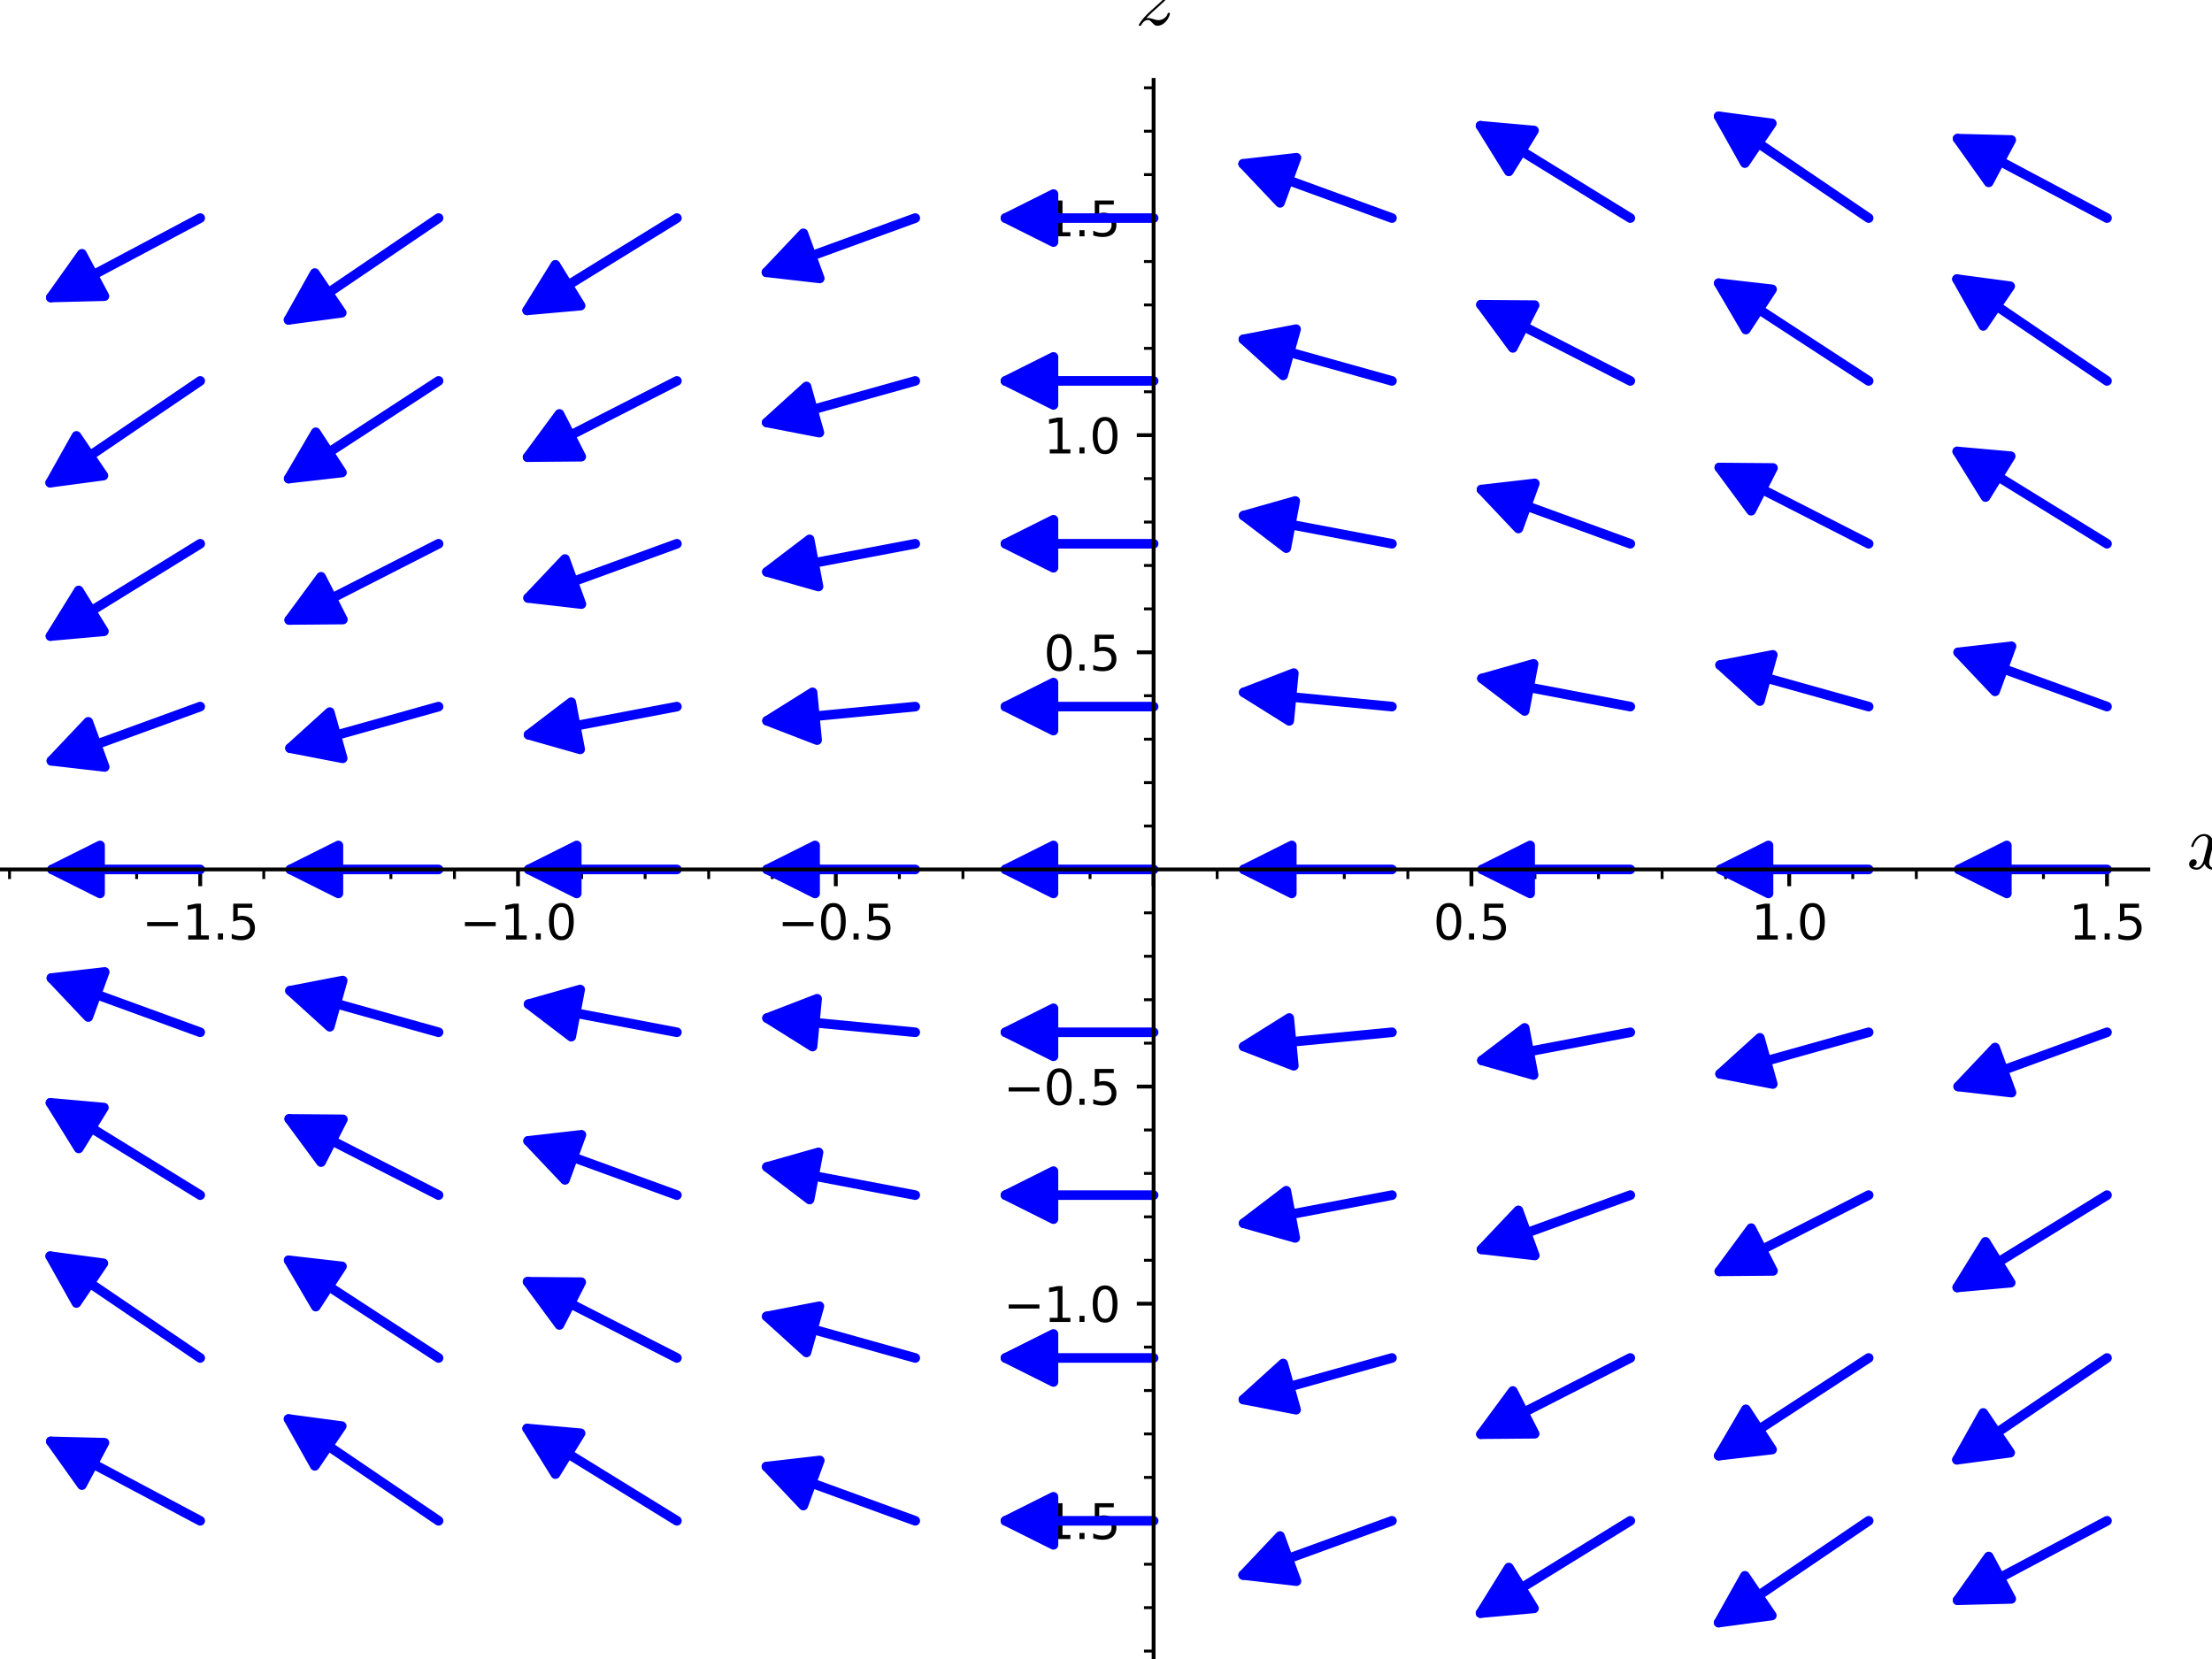 <?xml version="1.0" encoding="utf-8" standalone="no"?>
<!DOCTYPE svg PUBLIC "-//W3C//DTD SVG 1.1//EN"
  "http://www.w3.org/Graphics/SVG/1.1/DTD/svg11.dtd">
<svg xmlns:xlink="http://www.w3.org/1999/xlink" width="460.8pt" height="345.6pt" viewBox="0 0 460.8 345.6" xmlns="http://www.w3.org/2000/svg" version="1.1">
 <defs>
  <style type="text/css">*{stroke-linejoin: round; stroke-linecap: butt}</style>
 </defs>
 <g id="figure_1">
  <g id="patch_1">
   <path d="M 0 345.6 
L 460.8 345.6 
L 460.8 0 
L 0 0 
z
" style="fill: #ffffff"/>
  </g>
  <g id="axes_1">
   <g id="patch_2">
    <path d="M 0 345.6 
L 447.535 345.6 
L 447.535 16.64 
L 0 16.64 
z
" style="fill: #ffffff"/>
   </g>
   <g id="matplotlib.axis_1">
    <g id="xtick_1">
     <g id="line2d_1">
      <defs>
       <path id="mf8bf50a0bb" d="M 0 0 
L 0 3.5 
" style="stroke: #000000; stroke-width: 0.8"/>
      </defs>
      <g>
       <use xlink:href="#mf8bf50a0bb" x="41.708" y="181.12" style="stroke: #000000; stroke-width: 0.8"/>
      </g>
     </g>
     <g id="text_1">
      <!-- −1.5 -->
      <g transform="translate(29.567 195.718) scale(0.1 -0.1)">
       <defs>
        <path id="DejaVuSans-2212" d="M 678 2272 
L 4684 2272 
L 4684 1741 
L 678 1741 
L 678 2272 
z
" transform="scale(0.016)"/>
        <path id="DejaVuSans-31" d="M 794 531 
L 1825 531 
L 1825 4091 
L 703 3866 
L 703 4441 
L 1819 4666 
L 2450 4666 
L 2450 531 
L 3481 531 
L 3481 0 
L 794 0 
L 794 531 
z
" transform="scale(0.016)"/>
        <path id="DejaVuSans-2e" d="M 684 794 
L 1344 794 
L 1344 0 
L 684 0 
L 684 794 
z
" transform="scale(0.016)"/>
        <path id="DejaVuSans-35" d="M 691 4666 
L 3169 4666 
L 3169 4134 
L 1269 4134 
L 1269 2991 
Q 1406 3038 1543 3061 
Q 1681 3084 1819 3084 
Q 2600 3084 3056 2656 
Q 3513 2228 3513 1497 
Q 3513 744 3044 326 
Q 2575 -91 1722 -91 
Q 1428 -91 1123 -41 
Q 819 9 494 109 
L 494 744 
Q 775 591 1075 516 
Q 1375 441 1709 441 
Q 2250 441 2565 725 
Q 2881 1009 2881 1497 
Q 2881 1984 2565 2268 
Q 2250 2553 1709 2553 
Q 1456 2553 1204 2497 
Q 953 2441 691 2322 
L 691 4666 
z
" transform="scale(0.016)"/>
       </defs>
       <use xlink:href="#DejaVuSans-2212"/>
       <use xlink:href="#DejaVuSans-31" transform="translate(83.789 0)"/>
       <use xlink:href="#DejaVuSans-2e" transform="translate(147.412 0)"/>
       <use xlink:href="#DejaVuSans-35" transform="translate(179.199 0)"/>
      </g>
     </g>
    </g>
    <g id="xtick_2">
     <g id="line2d_2">
      <g>
       <use xlink:href="#mf8bf50a0bb" x="107.912" y="181.12" style="stroke: #000000; stroke-width: 0.8"/>
      </g>
     </g>
     <g id="text_2">
      <!-- −1.0 -->
      <g transform="translate(95.77 195.718) scale(0.1 -0.1)">
       <defs>
        <path id="DejaVuSans-30" d="M 2034 4250 
Q 1547 4250 1301 3770 
Q 1056 3291 1056 2328 
Q 1056 1369 1301 889 
Q 1547 409 2034 409 
Q 2525 409 2770 889 
Q 3016 1369 3016 2328 
Q 3016 3291 2770 3770 
Q 2525 4250 2034 4250 
z
M 2034 4750 
Q 2819 4750 3233 4129 
Q 3647 3509 3647 2328 
Q 3647 1150 3233 529 
Q 2819 -91 2034 -91 
Q 1250 -91 836 529 
Q 422 1150 422 2328 
Q 422 3509 836 4129 
Q 1250 4750 2034 4750 
z
" transform="scale(0.016)"/>
       </defs>
       <use xlink:href="#DejaVuSans-2212"/>
       <use xlink:href="#DejaVuSans-31" transform="translate(83.789 0)"/>
       <use xlink:href="#DejaVuSans-2e" transform="translate(147.412 0)"/>
       <use xlink:href="#DejaVuSans-30" transform="translate(179.199 0)"/>
      </g>
     </g>
    </g>
    <g id="xtick_3">
     <g id="line2d_3">
      <g>
       <use xlink:href="#mf8bf50a0bb" x="174.115" y="181.12" style="stroke: #000000; stroke-width: 0.8"/>
      </g>
     </g>
     <g id="text_3">
      <!-- −0.5 -->
      <g transform="translate(161.974 195.718) scale(0.1 -0.1)">
       <use xlink:href="#DejaVuSans-2212"/>
       <use xlink:href="#DejaVuSans-30" transform="translate(83.789 0)"/>
       <use xlink:href="#DejaVuSans-2e" transform="translate(147.412 0)"/>
       <use xlink:href="#DejaVuSans-35" transform="translate(179.199 0)"/>
      </g>
     </g>
    </g>
    <g id="xtick_4">
     <g id="line2d_4">
      <g>
       <use xlink:href="#mf8bf50a0bb" x="240.318" y="181.12" style="stroke: #000000; stroke-width: 0.8"/>
      </g>
     </g>
    </g>
    <g id="xtick_5">
     <g id="line2d_5">
      <g>
       <use xlink:href="#mf8bf50a0bb" x="306.522" y="181.12" style="stroke: #000000; stroke-width: 0.8"/>
      </g>
     </g>
     <g id="text_4">
      <!-- 0.5 -->
      <g transform="translate(298.57 195.718) scale(0.1 -0.1)">
       <use xlink:href="#DejaVuSans-30"/>
       <use xlink:href="#DejaVuSans-2e" transform="translate(63.623 0)"/>
       <use xlink:href="#DejaVuSans-35" transform="translate(95.41 0)"/>
      </g>
     </g>
    </g>
    <g id="xtick_6">
     <g id="line2d_6">
      <g>
       <use xlink:href="#mf8bf50a0bb" x="372.725" y="181.12" style="stroke: #000000; stroke-width: 0.8"/>
      </g>
     </g>
     <g id="text_5">
      <!-- 1.0 -->
      <g transform="translate(364.774 195.718) scale(0.1 -0.1)">
       <use xlink:href="#DejaVuSans-31"/>
       <use xlink:href="#DejaVuSans-2e" transform="translate(63.623 0)"/>
       <use xlink:href="#DejaVuSans-30" transform="translate(95.41 0)"/>
      </g>
     </g>
    </g>
    <g id="xtick_7">
     <g id="line2d_7">
      <g>
       <use xlink:href="#mf8bf50a0bb" x="438.929" y="181.12" style="stroke: #000000; stroke-width: 0.8"/>
      </g>
     </g>
     <g id="text_6">
      <!-- 1.5 -->
      <g transform="translate(430.977 195.718) scale(0.1 -0.1)">
       <use xlink:href="#DejaVuSans-31"/>
       <use xlink:href="#DejaVuSans-2e" transform="translate(63.623 0)"/>
       <use xlink:href="#DejaVuSans-35" transform="translate(95.41 0)"/>
      </g>
     </g>
    </g>
    <g id="xtick_8">
     <g id="line2d_8">
      <defs>
       <path id="mb9de48a693" d="M 0 0 
L 0 2 
" style="stroke: #000000; stroke-width: 0.6"/>
      </defs>
      <g>
       <use xlink:href="#mb9de48a693" x="1.986" y="181.12" style="stroke: #000000; stroke-width: 0.6"/>
      </g>
     </g>
    </g>
    <g id="xtick_9">
     <g id="line2d_9">
      <g>
       <use xlink:href="#mb9de48a693" x="15.227" y="181.12" style="stroke: #000000; stroke-width: 0.6"/>
      </g>
     </g>
    </g>
    <g id="xtick_10">
     <g id="line2d_10">
      <g>
       <use xlink:href="#mb9de48a693" x="28.467" y="181.12" style="stroke: #000000; stroke-width: 0.6"/>
      </g>
     </g>
    </g>
    <g id="xtick_11">
     <g id="line2d_11">
      <g>
       <use xlink:href="#mb9de48a693" x="54.949" y="181.12" style="stroke: #000000; stroke-width: 0.6"/>
      </g>
     </g>
    </g>
    <g id="xtick_12">
     <g id="line2d_12">
      <g>
       <use xlink:href="#mb9de48a693" x="68.19" y="181.12" style="stroke: #000000; stroke-width: 0.6"/>
      </g>
     </g>
    </g>
    <g id="xtick_13">
     <g id="line2d_13">
      <g>
       <use xlink:href="#mb9de48a693" x="81.43" y="181.12" style="stroke: #000000; stroke-width: 0.6"/>
      </g>
     </g>
    </g>
    <g id="xtick_14">
     <g id="line2d_14">
      <g>
       <use xlink:href="#mb9de48a693" x="94.671" y="181.12" style="stroke: #000000; stroke-width: 0.6"/>
      </g>
     </g>
    </g>
    <g id="xtick_15">
     <g id="line2d_15">
      <g>
       <use xlink:href="#mb9de48a693" x="121.152" y="181.12" style="stroke: #000000; stroke-width: 0.6"/>
      </g>
     </g>
    </g>
    <g id="xtick_16">
     <g id="line2d_16">
      <g>
       <use xlink:href="#mb9de48a693" x="134.393" y="181.12" style="stroke: #000000; stroke-width: 0.6"/>
      </g>
     </g>
    </g>
    <g id="xtick_17">
     <g id="line2d_17">
      <g>
       <use xlink:href="#mb9de48a693" x="147.634" y="181.12" style="stroke: #000000; stroke-width: 0.6"/>
      </g>
     </g>
    </g>
    <g id="xtick_18">
     <g id="line2d_18">
      <g>
       <use xlink:href="#mb9de48a693" x="160.874" y="181.12" style="stroke: #000000; stroke-width: 0.6"/>
      </g>
     </g>
    </g>
    <g id="xtick_19">
     <g id="line2d_19">
      <g>
       <use xlink:href="#mb9de48a693" x="187.356" y="181.12" style="stroke: #000000; stroke-width: 0.6"/>
      </g>
     </g>
    </g>
    <g id="xtick_20">
     <g id="line2d_20">
      <g>
       <use xlink:href="#mb9de48a693" x="200.596" y="181.12" style="stroke: #000000; stroke-width: 0.6"/>
      </g>
     </g>
    </g>
    <g id="xtick_21">
     <g id="line2d_21">
      <g>
       <use xlink:href="#mb9de48a693" x="213.837" y="181.12" style="stroke: #000000; stroke-width: 0.6"/>
      </g>
     </g>
    </g>
    <g id="xtick_22">
     <g id="line2d_22">
      <g>
       <use xlink:href="#mb9de48a693" x="227.078" y="181.12" style="stroke: #000000; stroke-width: 0.6"/>
      </g>
     </g>
    </g>
    <g id="xtick_23">
     <g id="line2d_23">
      <g>
       <use xlink:href="#mb9de48a693" x="253.559" y="181.12" style="stroke: #000000; stroke-width: 0.6"/>
      </g>
     </g>
    </g>
    <g id="xtick_24">
     <g id="line2d_24">
      <g>
       <use xlink:href="#mb9de48a693" x="266.8" y="181.12" style="stroke: #000000; stroke-width: 0.6"/>
      </g>
     </g>
    </g>
    <g id="xtick_25">
     <g id="line2d_25">
      <g>
       <use xlink:href="#mb9de48a693" x="280.04" y="181.12" style="stroke: #000000; stroke-width: 0.6"/>
      </g>
     </g>
    </g>
    <g id="xtick_26">
     <g id="line2d_26">
      <g>
       <use xlink:href="#mb9de48a693" x="293.281" y="181.12" style="stroke: #000000; stroke-width: 0.6"/>
      </g>
     </g>
    </g>
    <g id="xtick_27">
     <g id="line2d_27">
      <g>
       <use xlink:href="#mb9de48a693" x="319.762" y="181.12" style="stroke: #000000; stroke-width: 0.6"/>
      </g>
     </g>
    </g>
    <g id="xtick_28">
     <g id="line2d_28">
      <g>
       <use xlink:href="#mb9de48a693" x="333.003" y="181.12" style="stroke: #000000; stroke-width: 0.6"/>
      </g>
     </g>
    </g>
    <g id="xtick_29">
     <g id="line2d_29">
      <g>
       <use xlink:href="#mb9de48a693" x="346.244" y="181.12" style="stroke: #000000; stroke-width: 0.6"/>
      </g>
     </g>
    </g>
    <g id="xtick_30">
     <g id="line2d_30">
      <g>
       <use xlink:href="#mb9de48a693" x="359.484" y="181.12" style="stroke: #000000; stroke-width: 0.6"/>
      </g>
     </g>
    </g>
    <g id="xtick_31">
     <g id="line2d_31">
      <g>
       <use xlink:href="#mb9de48a693" x="385.966" y="181.12" style="stroke: #000000; stroke-width: 0.6"/>
      </g>
     </g>
    </g>
    <g id="xtick_32">
     <g id="line2d_32">
      <g>
       <use xlink:href="#mb9de48a693" x="399.207" y="181.12" style="stroke: #000000; stroke-width: 0.6"/>
      </g>
     </g>
    </g>
    <g id="xtick_33">
     <g id="line2d_33">
      <g>
       <use xlink:href="#mb9de48a693" x="412.447" y="181.12" style="stroke: #000000; stroke-width: 0.6"/>
      </g>
     </g>
    </g>
    <g id="xtick_34">
     <g id="line2d_34">
      <g>
       <use xlink:href="#mb9de48a693" x="425.688" y="181.12" style="stroke: #000000; stroke-width: 0.6"/>
      </g>
     </g>
    </g>
    <g id="text_7">
     <!-- $ x $ -->
     <g transform="translate(455.535 181.12) scale(0.16 -0.16)">
      <defs>
       <path id="Cmmi10-78" d="M 500 184 
Q 613 97 819 97 
Q 1019 97 1172 289 
Q 1325 481 1381 709 
L 1672 1844 
Q 1741 2153 1741 2266 
Q 1741 2425 1652 2544 
Q 1563 2663 1403 2663 
Q 1200 2663 1022 2536 
Q 844 2409 722 2214 
Q 600 2019 550 1819 
Q 538 1778 500 1778 
L 422 1778 
Q 372 1778 372 1838 
L 372 1856 
Q 434 2094 584 2320 
Q 734 2547 951 2687 
Q 1169 2828 1416 2828 
Q 1650 2828 1839 2703 
Q 2028 2578 2106 2363 
Q 2216 2559 2386 2693 
Q 2556 2828 2759 2828 
Q 2897 2828 3040 2779 
Q 3184 2731 3275 2631 
Q 3366 2531 3366 2381 
Q 3366 2219 3261 2101 
Q 3156 1984 2994 1984 
Q 2891 1984 2822 2050 
Q 2753 2116 2753 2216 
Q 2753 2350 2845 2451 
Q 2938 2553 3066 2572 
Q 2950 2663 2747 2663 
Q 2541 2663 2389 2472 
Q 2238 2281 2175 2047 
L 1894 916 
Q 1825 659 1825 494 
Q 1825 331 1917 214 
Q 2009 97 2163 97 
Q 2463 97 2698 361 
Q 2934 625 3009 941 
Q 3022 978 3059 978 
L 3138 978 
Q 3163 978 3178 961 
Q 3194 944 3194 922 
Q 3194 916 3188 903 
Q 3097 522 2806 225 
Q 2516 -72 2150 -72 
Q 1916 -72 1727 54 
Q 1538 181 1459 397 
Q 1359 209 1182 68 
Q 1006 -72 806 -72 
Q 669 -72 523 -23 
Q 378 25 287 125 
Q 197 225 197 378 
Q 197 528 301 651 
Q 406 775 563 775 
Q 669 775 741 711 
Q 813 647 813 544 
Q 813 409 723 309 
Q 634 209 500 184 
z
" transform="scale(0.016)"/>
      </defs>
      <use xlink:href="#Cmmi10-78" transform="translate(0 0.812)"/>
     </g>
    </g>
   </g>
   <g id="matplotlib.axis_2">
    <g id="ytick_1">
     <g id="line2d_35">
      <defs>
       <path id="m34ecb4b58b" d="M 0 0 
L -3.5 0 
" style="stroke: #000000; stroke-width: 0.8"/>
      </defs>
      <g>
       <use xlink:href="#m34ecb4b58b" x="240.318" y="316.812" style="stroke: #000000; stroke-width: 0.8"/>
      </g>
     </g>
     <g id="text_8">
      <!-- −1.5 -->
      <g transform="translate(209.036 320.612) scale(0.1 -0.1)">
       <use xlink:href="#DejaVuSans-2212"/>
       <use xlink:href="#DejaVuSans-31" transform="translate(83.789 0)"/>
       <use xlink:href="#DejaVuSans-2e" transform="translate(147.412 0)"/>
       <use xlink:href="#DejaVuSans-35" transform="translate(179.199 0)"/>
      </g>
     </g>
    </g>
    <g id="ytick_2">
     <g id="line2d_36">
      <g>
       <use xlink:href="#m34ecb4b58b" x="240.318" y="271.582" style="stroke: #000000; stroke-width: 0.8"/>
      </g>
     </g>
     <g id="text_9">
      <!-- −1.0 -->
      <g transform="translate(209.036 275.381) scale(0.1 -0.1)">
       <use xlink:href="#DejaVuSans-2212"/>
       <use xlink:href="#DejaVuSans-31" transform="translate(83.789 0)"/>
       <use xlink:href="#DejaVuSans-2e" transform="translate(147.412 0)"/>
       <use xlink:href="#DejaVuSans-30" transform="translate(179.199 0)"/>
      </g>
     </g>
    </g>
    <g id="ytick_3">
     <g id="line2d_37">
      <g>
       <use xlink:href="#m34ecb4b58b" x="240.318" y="226.351" style="stroke: #000000; stroke-width: 0.8"/>
      </g>
     </g>
     <g id="text_10">
      <!-- −0.5 -->
      <g transform="translate(209.036 230.15) scale(0.1 -0.1)">
       <use xlink:href="#DejaVuSans-2212"/>
       <use xlink:href="#DejaVuSans-30" transform="translate(83.789 0)"/>
       <use xlink:href="#DejaVuSans-2e" transform="translate(147.412 0)"/>
       <use xlink:href="#DejaVuSans-35" transform="translate(179.199 0)"/>
      </g>
     </g>
    </g>
    <g id="ytick_4">
     <g id="line2d_38">
      <g>
       <use xlink:href="#m34ecb4b58b" x="240.318" y="181.12" style="stroke: #000000; stroke-width: 0.8"/>
      </g>
     </g>
    </g>
    <g id="ytick_5">
     <g id="line2d_39">
      <g>
       <use xlink:href="#m34ecb4b58b" x="240.318" y="135.889" style="stroke: #000000; stroke-width: 0.8"/>
      </g>
     </g>
     <g id="text_11">
      <!-- 0.5 -->
      <g transform="translate(217.415 139.688) scale(0.1 -0.1)">
       <use xlink:href="#DejaVuSans-30"/>
       <use xlink:href="#DejaVuSans-2e" transform="translate(63.623 0)"/>
       <use xlink:href="#DejaVuSans-35" transform="translate(95.41 0)"/>
      </g>
     </g>
    </g>
    <g id="ytick_6">
     <g id="line2d_40">
      <g>
       <use xlink:href="#m34ecb4b58b" x="240.318" y="90.658" style="stroke: #000000; stroke-width: 0.8"/>
      </g>
     </g>
     <g id="text_12">
      <!-- 1.0 -->
      <g transform="translate(217.415 94.458) scale(0.1 -0.1)">
       <use xlink:href="#DejaVuSans-31"/>
       <use xlink:href="#DejaVuSans-2e" transform="translate(63.623 0)"/>
       <use xlink:href="#DejaVuSans-30" transform="translate(95.41 0)"/>
      </g>
     </g>
    </g>
    <g id="ytick_7">
     <g id="line2d_41">
      <g>
       <use xlink:href="#m34ecb4b58b" x="240.318" y="45.428" style="stroke: #000000; stroke-width: 0.8"/>
      </g>
     </g>
     <g id="text_13">
      <!-- 1.5 -->
      <g transform="translate(217.415 49.227) scale(0.1 -0.1)">
       <use xlink:href="#DejaVuSans-31"/>
       <use xlink:href="#DejaVuSans-2e" transform="translate(63.623 0)"/>
       <use xlink:href="#DejaVuSans-35" transform="translate(95.41 0)"/>
      </g>
     </g>
    </g>
    <g id="ytick_8">
     <g id="line2d_42">
      <defs>
       <path id="m67618aab88" d="M 0 0 
L -2 0 
" style="stroke: #000000; stroke-width: 0.6"/>
      </defs>
      <g>
       <use xlink:href="#m67618aab88" x="240.318" y="343.951" style="stroke: #000000; stroke-width: 0.6"/>
      </g>
     </g>
    </g>
    <g id="ytick_9">
     <g id="line2d_43">
      <g>
       <use xlink:href="#m67618aab88" x="240.318" y="334.905" style="stroke: #000000; stroke-width: 0.6"/>
      </g>
     </g>
    </g>
    <g id="ytick_10">
     <g id="line2d_44">
      <g>
       <use xlink:href="#m67618aab88" x="240.318" y="325.858" style="stroke: #000000; stroke-width: 0.6"/>
      </g>
     </g>
    </g>
    <g id="ytick_11">
     <g id="line2d_45">
      <g>
       <use xlink:href="#m67618aab88" x="240.318" y="307.766" style="stroke: #000000; stroke-width: 0.6"/>
      </g>
     </g>
    </g>
    <g id="ytick_12">
     <g id="line2d_46">
      <g>
       <use xlink:href="#m67618aab88" x="240.318" y="298.72" style="stroke: #000000; stroke-width: 0.6"/>
      </g>
     </g>
    </g>
    <g id="ytick_13">
     <g id="line2d_47">
      <g>
       <use xlink:href="#m67618aab88" x="240.318" y="289.674" style="stroke: #000000; stroke-width: 0.6"/>
      </g>
     </g>
    </g>
    <g id="ytick_14">
     <g id="line2d_48">
      <g>
       <use xlink:href="#m67618aab88" x="240.318" y="280.628" style="stroke: #000000; stroke-width: 0.6"/>
      </g>
     </g>
    </g>
    <g id="ytick_15">
     <g id="line2d_49">
      <g>
       <use xlink:href="#m67618aab88" x="240.318" y="262.535" style="stroke: #000000; stroke-width: 0.6"/>
      </g>
     </g>
    </g>
    <g id="ytick_16">
     <g id="line2d_50">
      <g>
       <use xlink:href="#m67618aab88" x="240.318" y="253.489" style="stroke: #000000; stroke-width: 0.6"/>
      </g>
     </g>
    </g>
    <g id="ytick_17">
     <g id="line2d_51">
      <g>
       <use xlink:href="#m67618aab88" x="240.318" y="244.443" style="stroke: #000000; stroke-width: 0.6"/>
      </g>
     </g>
    </g>
    <g id="ytick_18">
     <g id="line2d_52">
      <g>
       <use xlink:href="#m67618aab88" x="240.318" y="235.397" style="stroke: #000000; stroke-width: 0.6"/>
      </g>
     </g>
    </g>
    <g id="ytick_19">
     <g id="line2d_53">
      <g>
       <use xlink:href="#m67618aab88" x="240.318" y="217.305" style="stroke: #000000; stroke-width: 0.6"/>
      </g>
     </g>
    </g>
    <g id="ytick_20">
     <g id="line2d_54">
      <g>
       <use xlink:href="#m67618aab88" x="240.318" y="208.258" style="stroke: #000000; stroke-width: 0.6"/>
      </g>
     </g>
    </g>
    <g id="ytick_21">
     <g id="line2d_55">
      <g>
       <use xlink:href="#m67618aab88" x="240.318" y="199.212" style="stroke: #000000; stroke-width: 0.6"/>
      </g>
     </g>
    </g>
    <g id="ytick_22">
     <g id="line2d_56">
      <g>
       <use xlink:href="#m67618aab88" x="240.318" y="190.166" style="stroke: #000000; stroke-width: 0.6"/>
      </g>
     </g>
    </g>
    <g id="ytick_23">
     <g id="line2d_57">
      <g>
       <use xlink:href="#m67618aab88" x="240.318" y="172.074" style="stroke: #000000; stroke-width: 0.6"/>
      </g>
     </g>
    </g>
    <g id="ytick_24">
     <g id="line2d_58">
      <g>
       <use xlink:href="#m67618aab88" x="240.318" y="163.028" style="stroke: #000000; stroke-width: 0.6"/>
      </g>
     </g>
    </g>
    <g id="ytick_25">
     <g id="line2d_59">
      <g>
       <use xlink:href="#m67618aab88" x="240.318" y="153.982" style="stroke: #000000; stroke-width: 0.6"/>
      </g>
     </g>
    </g>
    <g id="ytick_26">
     <g id="line2d_60">
      <g>
       <use xlink:href="#m67618aab88" x="240.318" y="144.935" style="stroke: #000000; stroke-width: 0.6"/>
      </g>
     </g>
    </g>
    <g id="ytick_27">
     <g id="line2d_61">
      <g>
       <use xlink:href="#m67618aab88" x="240.318" y="126.843" style="stroke: #000000; stroke-width: 0.6"/>
      </g>
     </g>
    </g>
    <g id="ytick_28">
     <g id="line2d_62">
      <g>
       <use xlink:href="#m67618aab88" x="240.318" y="117.797" style="stroke: #000000; stroke-width: 0.6"/>
      </g>
     </g>
    </g>
    <g id="ytick_29">
     <g id="line2d_63">
      <g>
       <use xlink:href="#m67618aab88" x="240.318" y="108.751" style="stroke: #000000; stroke-width: 0.6"/>
      </g>
     </g>
    </g>
    <g id="ytick_30">
     <g id="line2d_64">
      <g>
       <use xlink:href="#m67618aab88" x="240.318" y="99.705" style="stroke: #000000; stroke-width: 0.6"/>
      </g>
     </g>
    </g>
    <g id="ytick_31">
     <g id="line2d_65">
      <g>
       <use xlink:href="#m67618aab88" x="240.318" y="81.612" style="stroke: #000000; stroke-width: 0.6"/>
      </g>
     </g>
    </g>
    <g id="ytick_32">
     <g id="line2d_66">
      <g>
       <use xlink:href="#m67618aab88" x="240.318" y="72.566" style="stroke: #000000; stroke-width: 0.6"/>
      </g>
     </g>
    </g>
    <g id="ytick_33">
     <g id="line2d_67">
      <g>
       <use xlink:href="#m67618aab88" x="240.318" y="63.52" style="stroke: #000000; stroke-width: 0.6"/>
      </g>
     </g>
    </g>
    <g id="ytick_34">
     <g id="line2d_68">
      <g>
       <use xlink:href="#m67618aab88" x="240.318" y="54.474" style="stroke: #000000; stroke-width: 0.6"/>
      </g>
     </g>
    </g>
    <g id="ytick_35">
     <g id="line2d_69">
      <g>
       <use xlink:href="#m67618aab88" x="240.318" y="36.382" style="stroke: #000000; stroke-width: 0.6"/>
      </g>
     </g>
    </g>
    <g id="ytick_36">
     <g id="line2d_70">
      <g>
       <use xlink:href="#m67618aab88" x="240.318" y="27.335" style="stroke: #000000; stroke-width: 0.6"/>
      </g>
     </g>
    </g>
    <g id="ytick_37">
     <g id="line2d_71">
      <g>
       <use xlink:href="#m67618aab88" x="240.318" y="18.289" style="stroke: #000000; stroke-width: 0.6"/>
      </g>
     </g>
    </g>
    <g id="text_14">
     <!-- $ z $ -->
     <g transform="translate(236.558 5.312) scale(0.16 -0.16)">
      <defs>
       <path id="Cmmi10-7a" d="M 313 -72 
Q 263 -72 263 -13 
Q 263 19 275 31 
Q 447 328 689 598 
Q 931 869 1239 1145 
Q 1547 1422 1858 1700 
Q 2169 1978 2363 2194 
L 2338 2194 
Q 2197 2194 1925 2284 
Q 1653 2375 1497 2375 
Q 1328 2375 1168 2301 
Q 1009 2228 966 2075 
Q 956 2028 916 2028 
L 838 2028 
Q 788 2028 788 2094 
L 788 2113 
Q 838 2300 952 2462 
Q 1066 2625 1233 2726 
Q 1400 2828 1581 2828 
Q 1709 2828 1793 2770 
Q 1878 2713 1990 2591 
Q 2103 2469 2173 2416 
Q 2244 2363 2350 2363 
Q 2491 2363 2602 2491 
Q 2713 2619 2822 2809 
Q 2841 2828 2869 2828 
L 2944 2828 
Q 2966 2828 2980 2812 
Q 2994 2797 2994 2772 
Q 2994 2750 2981 2731 
Q 2809 2434 2579 2176 
Q 2350 1919 1979 1586 
Q 1609 1253 1354 1023 
Q 1100 794 878 550 
Q 928 563 1013 563 
Q 1169 563 1439 473 
Q 1709 384 1856 384 
Q 2016 384 2178 453 
Q 2341 522 2459 647 
Q 2578 772 2619 934 
Q 2634 978 2669 978 
L 2747 978 
Q 2772 978 2787 958 
Q 2803 938 2803 916 
Q 2803 909 2797 897 
Q 2738 653 2591 433 
Q 2444 213 2230 70 
Q 2016 -72 1772 -72 
Q 1650 -72 1565 -15 
Q 1481 41 1367 164 
Q 1253 288 1181 342 
Q 1109 397 1006 397 
Q 688 397 434 -50 
Q 413 -72 391 -72 
L 313 -72 
z
" transform="scale(0.016)"/>
      </defs>
      <use xlink:href="#Cmmi10-7a" transform="translate(0 0.812)"/>
     </g>
    </g>
   </g>
   <g id="patch_3">
    <path d="M 41.708 316.812 
Q 25.157 308.014 10.581 300.265 
" clip-path="url(#pf9e634d9f1)" style="fill: none; stroke: #0000ff; stroke-width: 2; stroke-linecap: round"/>
    <path d="M 17.064 309.374 
L 10.581 300.265 
L 21.758 300.544 
z
" clip-path="url(#pf9e634d9f1)" style="fill: #0000ff; stroke: #0000ff; stroke-width: 2; stroke-linecap: round"/>
   </g>
   <g id="patch_4">
    <path d="M 41.708 282.889 
Q 25.157 271.658 10.457 261.683 
" clip-path="url(#pf9e634d9f1)" style="fill: none; stroke: #0000ff; stroke-width: 2; stroke-linecap: round"/>
    <path d="M 15.924 271.436 
L 10.457 261.683 
L 21.539 263.161 
z
" clip-path="url(#pf9e634d9f1)" style="fill: #0000ff; stroke: #0000ff; stroke-width: 2; stroke-linecap: round"/>
   </g>
   <g id="patch_5">
    <path d="M 41.708 248.966 
Q 25.157 238.764 10.51 229.734 
" clip-path="url(#pf9e634d9f1)" style="fill: none; stroke: #0000ff; stroke-width: 2; stroke-linecap: round"/>
    <path d="M 16.399 239.238 
L 10.51 229.734 
L 21.646 230.726 
z
" clip-path="url(#pf9e634d9f1)" style="fill: #0000ff; stroke: #0000ff; stroke-width: 2; stroke-linecap: round"/>
   </g>
   <g id="patch_6">
    <path d="M 41.708 215.043 
Q 25.157 209.013 10.707 203.748 
" clip-path="url(#pf9e634d9f1)" style="fill: none; stroke: #0000ff; stroke-width: 2; stroke-linecap: round"/>
    <path d="M 18.391 211.869 
L 10.707 203.748 
L 21.815 202.473 
z
" clip-path="url(#pf9e634d9f1)" style="fill: #0000ff; stroke: #0000ff; stroke-width: 2; stroke-linecap: round"/>
   </g>
   <g id="patch_7">
    <path d="M 41.708 181.12 
Q 25.157 181.12 10.843 181.12 
" clip-path="url(#pf9e634d9f1)" style="fill: none; stroke: #0000ff; stroke-width: 2; stroke-linecap: round"/>
    <path d="M 20.843 186.12 
L 10.843 181.12 
L 20.843 176.12 
z
" clip-path="url(#pf9e634d9f1)" style="fill: #0000ff; stroke: #0000ff; stroke-width: 2; stroke-linecap: round"/>
   </g>
   <g id="patch_8">
    <path d="M 41.708 147.197 
Q 25.157 153.227 10.707 158.492 
" clip-path="url(#pf9e634d9f1)" style="fill: none; stroke: #0000ff; stroke-width: 2; stroke-linecap: round"/>
    <path d="M 21.815 159.767 
L 10.707 158.492 
L 18.391 150.371 
z
" clip-path="url(#pf9e634d9f1)" style="fill: #0000ff; stroke: #0000ff; stroke-width: 2; stroke-linecap: round"/>
   </g>
   <g id="patch_9">
    <path d="M 41.708 113.274 
Q 25.157 123.476 10.51 132.506 
" clip-path="url(#pf9e634d9f1)" style="fill: none; stroke: #0000ff; stroke-width: 2; stroke-linecap: round"/>
    <path d="M 21.646 131.514 
L 10.51 132.506 
L 16.399 123.002 
z
" clip-path="url(#pf9e634d9f1)" style="fill: #0000ff; stroke: #0000ff; stroke-width: 2; stroke-linecap: round"/>
   </g>
   <g id="patch_10">
    <path d="M 41.708 79.351 
Q 25.157 90.582 10.457 100.557 
" clip-path="url(#pf9e634d9f1)" style="fill: none; stroke: #0000ff; stroke-width: 2; stroke-linecap: round"/>
    <path d="M 21.539 99.079 
L 10.457 100.557 
L 15.924 90.804 
z
" clip-path="url(#pf9e634d9f1)" style="fill: #0000ff; stroke: #0000ff; stroke-width: 2; stroke-linecap: round"/>
   </g>
   <g id="patch_11">
    <path d="M 41.708 45.428 
Q 25.157 54.226 10.581 61.975 
" clip-path="url(#pf9e634d9f1)" style="fill: none; stroke: #0000ff; stroke-width: 2; stroke-linecap: round"/>
    <path d="M 21.758 61.696 
L 10.581 61.975 
L 17.064 52.866 
z
" clip-path="url(#pf9e634d9f1)" style="fill: #0000ff; stroke: #0000ff; stroke-width: 2; stroke-linecap: round"/>
   </g>
   <g id="patch_12">
    <path d="M 91.361 316.812 
Q 74.81 305.582 60.109 295.606 
" clip-path="url(#pf9e634d9f1)" style="fill: none; stroke: #0000ff; stroke-width: 2; stroke-linecap: round"/>
    <path d="M 65.577 305.359 
L 60.109 295.606 
L 71.192 297.084 
z
" clip-path="url(#pf9e634d9f1)" style="fill: #0000ff; stroke: #0000ff; stroke-width: 2; stroke-linecap: round"/>
   </g>
   <g id="patch_13">
    <path d="M 91.361 282.889 
Q 74.81 272.104 60.132 262.54 
" clip-path="url(#pf9e634d9f1)" style="fill: none; stroke: #0000ff; stroke-width: 2; stroke-linecap: round"/>
    <path d="M 65.781 272.188 
L 60.132 262.54 
L 71.24 263.81 
z
" clip-path="url(#pf9e634d9f1)" style="fill: #0000ff; stroke: #0000ff; stroke-width: 2; stroke-linecap: round"/>
   </g>
   <g id="patch_14">
    <path d="M 91.361 248.966 
Q 74.81 240.518 60.251 233.086 
" clip-path="url(#pf9e634d9f1)" style="fill: none; stroke: #0000ff; stroke-width: 2; stroke-linecap: round"/>
    <path d="M 66.884 242.086 
L 60.251 233.086 
L 71.431 233.179 
z
" clip-path="url(#pf9e634d9f1)" style="fill: #0000ff; stroke: #0000ff; stroke-width: 2; stroke-linecap: round"/>
   </g>
   <g id="patch_15">
    <path d="M 91.361 215.043 
Q 74.81 210.413 60.412 206.385 
" clip-path="url(#pf9e634d9f1)" style="fill: none; stroke: #0000ff; stroke-width: 2; stroke-linecap: round"/>
    <path d="M 68.696 213.894 
L 60.412 206.385 
L 71.39 204.264 
z
" clip-path="url(#pf9e634d9f1)" style="fill: #0000ff; stroke: #0000ff; stroke-width: 2; stroke-linecap: round"/>
   </g>
   <g id="patch_16">
    <path d="M 91.361 181.12 
Q 74.81 181.12 60.495 181.12 
" clip-path="url(#pf9e634d9f1)" style="fill: none; stroke: #0000ff; stroke-width: 2; stroke-linecap: round"/>
    <path d="M 70.495 186.12 
L 60.495 181.12 
L 70.495 176.12 
z
" clip-path="url(#pf9e634d9f1)" style="fill: #0000ff; stroke: #0000ff; stroke-width: 2; stroke-linecap: round"/>
   </g>
   <g id="patch_17">
    <path d="M 91.361 147.197 
Q 74.81 151.827 60.412 155.855 
" clip-path="url(#pf9e634d9f1)" style="fill: none; stroke: #0000ff; stroke-width: 2; stroke-linecap: round"/>
    <path d="M 71.39 157.976 
L 60.412 155.855 
L 68.696 148.346 
z
" clip-path="url(#pf9e634d9f1)" style="fill: #0000ff; stroke: #0000ff; stroke-width: 2; stroke-linecap: round"/>
   </g>
   <g id="patch_18">
    <path d="M 91.361 113.274 
Q 74.81 121.722 60.251 129.154 
" clip-path="url(#pf9e634d9f1)" style="fill: none; stroke: #0000ff; stroke-width: 2; stroke-linecap: round"/>
    <path d="M 71.431 129.061 
L 60.251 129.154 
L 66.884 120.154 
z
" clip-path="url(#pf9e634d9f1)" style="fill: #0000ff; stroke: #0000ff; stroke-width: 2; stroke-linecap: round"/>
   </g>
   <g id="patch_19">
    <path d="M 91.361 79.351 
Q 74.81 90.136 60.132 99.7 
" clip-path="url(#pf9e634d9f1)" style="fill: none; stroke: #0000ff; stroke-width: 2; stroke-linecap: round"/>
    <path d="M 71.24 98.43 
L 60.132 99.7 
L 65.781 90.052 
z
" clip-path="url(#pf9e634d9f1)" style="fill: #0000ff; stroke: #0000ff; stroke-width: 2; stroke-linecap: round"/>
   </g>
   <g id="patch_20">
    <path d="M 91.361 45.428 
Q 74.81 56.658 60.109 66.634 
" clip-path="url(#pf9e634d9f1)" style="fill: none; stroke: #0000ff; stroke-width: 2; stroke-linecap: round"/>
    <path d="M 71.192 65.156 
L 60.109 66.634 
L 65.577 56.881 
z
" clip-path="url(#pf9e634d9f1)" style="fill: #0000ff; stroke: #0000ff; stroke-width: 2; stroke-linecap: round"/>
   </g>
   <g id="patch_21">
    <path d="M 141.013 316.812 
Q 124.462 306.61 109.815 297.581 
" clip-path="url(#pf9e634d9f1)" style="fill: none; stroke: #0000ff; stroke-width: 2; stroke-linecap: round"/>
    <path d="M 115.704 307.084 
L 109.815 297.581 
L 120.951 298.572 
z
" clip-path="url(#pf9e634d9f1)" style="fill: #0000ff; stroke: #0000ff; stroke-width: 2; stroke-linecap: round"/>
   </g>
   <g id="patch_22">
    <path d="M 141.013 282.889 
Q 124.462 274.441 109.903 267.009 
" clip-path="url(#pf9e634d9f1)" style="fill: none; stroke: #0000ff; stroke-width: 2; stroke-linecap: round"/>
    <path d="M 116.537 276.009 
L 109.903 267.009 
L 121.083 267.102 
z
" clip-path="url(#pf9e634d9f1)" style="fill: #0000ff; stroke: #0000ff; stroke-width: 2; stroke-linecap: round"/>
   </g>
   <g id="patch_23">
    <path d="M 141.013 248.966 
Q 124.462 242.936 110.013 237.671 
" clip-path="url(#pf9e634d9f1)" style="fill: none; stroke: #0000ff; stroke-width: 2; stroke-linecap: round"/>
    <path d="M 117.697 245.792 
L 110.013 237.671 
L 121.12 236.396 
z
" clip-path="url(#pf9e634d9f1)" style="fill: #0000ff; stroke: #0000ff; stroke-width: 2; stroke-linecap: round"/>
   </g>
   <g id="patch_24">
    <path d="M 141.013 215.043 
Q 124.462 211.905 110.108 209.183 
" clip-path="url(#pf9e634d9f1)" style="fill: none; stroke: #0000ff; stroke-width: 2; stroke-linecap: round"/>
    <path d="M 119.002 215.958 
L 110.108 209.183 
L 120.865 206.133 
z
" clip-path="url(#pf9e634d9f1)" style="fill: #0000ff; stroke: #0000ff; stroke-width: 2; stroke-linecap: round"/>
   </g>
   <g id="patch_25">
    <path d="M 141.013 181.12 
Q 124.462 181.12 110.148 181.12 
" clip-path="url(#pf9e634d9f1)" style="fill: none; stroke: #0000ff; stroke-width: 2; stroke-linecap: round"/>
    <path d="M 120.148 186.12 
L 110.148 181.12 
L 120.148 176.12 
z
" clip-path="url(#pf9e634d9f1)" style="fill: #0000ff; stroke: #0000ff; stroke-width: 2; stroke-linecap: round"/>
   </g>
   <g id="patch_26">
    <path d="M 141.013 147.197 
Q 124.462 150.335 110.108 153.057 
" clip-path="url(#pf9e634d9f1)" style="fill: none; stroke: #0000ff; stroke-width: 2; stroke-linecap: round"/>
    <path d="M 120.865 156.107 
L 110.108 153.057 
L 119.002 146.282 
z
" clip-path="url(#pf9e634d9f1)" style="fill: #0000ff; stroke: #0000ff; stroke-width: 2; stroke-linecap: round"/>
   </g>
   <g id="patch_27">
    <path d="M 141.013 113.274 
Q 124.462 119.304 110.013 124.569 
" clip-path="url(#pf9e634d9f1)" style="fill: none; stroke: #0000ff; stroke-width: 2; stroke-linecap: round"/>
    <path d="M 121.12 125.844 
L 110.013 124.569 
L 117.697 116.448 
z
" clip-path="url(#pf9e634d9f1)" style="fill: #0000ff; stroke: #0000ff; stroke-width: 2; stroke-linecap: round"/>
   </g>
   <g id="patch_28">
    <path d="M 141.013 79.351 
Q 124.462 87.799 109.903 95.231 
" clip-path="url(#pf9e634d9f1)" style="fill: none; stroke: #0000ff; stroke-width: 2; stroke-linecap: round"/>
    <path d="M 121.083 95.138 
L 109.903 95.231 
L 116.537 86.231 
z
" clip-path="url(#pf9e634d9f1)" style="fill: #0000ff; stroke: #0000ff; stroke-width: 2; stroke-linecap: round"/>
   </g>
   <g id="patch_29">
    <path d="M 141.013 45.428 
Q 124.462 55.63 109.815 64.659 
" clip-path="url(#pf9e634d9f1)" style="fill: none; stroke: #0000ff; stroke-width: 2; stroke-linecap: round"/>
    <path d="M 120.951 63.668 
L 109.815 64.659 
L 115.704 55.156 
z
" clip-path="url(#pf9e634d9f1)" style="fill: #0000ff; stroke: #0000ff; stroke-width: 2; stroke-linecap: round"/>
   </g>
   <g id="patch_30">
    <path d="M 190.666 316.812 
Q 174.115 310.782 159.665 305.517 
" clip-path="url(#pf9e634d9f1)" style="fill: none; stroke: #0000ff; stroke-width: 2; stroke-linecap: round"/>
    <path d="M 167.349 313.638 
L 159.665 305.517 
L 170.773 304.242 
z
" clip-path="url(#pf9e634d9f1)" style="fill: #0000ff; stroke: #0000ff; stroke-width: 2; stroke-linecap: round"/>
   </g>
   <g id="patch_31">
    <path d="M 190.666 282.889 
Q 174.115 278.259 159.717 274.231 
" clip-path="url(#pf9e634d9f1)" style="fill: none; stroke: #0000ff; stroke-width: 2; stroke-linecap: round"/>
    <path d="M 168.001 281.741 
L 159.717 274.231 
L 170.695 272.11 
z
" clip-path="url(#pf9e634d9f1)" style="fill: #0000ff; stroke: #0000ff; stroke-width: 2; stroke-linecap: round"/>
   </g>
   <g id="patch_32">
    <path d="M 190.666 248.966 
Q 174.115 245.828 159.761 243.106 
" clip-path="url(#pf9e634d9f1)" style="fill: none; stroke: #0000ff; stroke-width: 2; stroke-linecap: round"/>
    <path d="M 168.654 249.881 
L 159.761 243.106 
L 170.517 240.056 
z
" clip-path="url(#pf9e634d9f1)" style="fill: #0000ff; stroke: #0000ff; stroke-width: 2; stroke-linecap: round"/>
   </g>
   <g id="patch_33">
    <path d="M 190.666 215.043 
Q 174.115 213.458 159.79 212.086 
" clip-path="url(#pf9e634d9f1)" style="fill: none; stroke: #0000ff; stroke-width: 2; stroke-linecap: round"/>
    <path d="M 169.268 218.017 
L 159.79 212.086 
L 170.221 208.062 
z
" clip-path="url(#pf9e634d9f1)" style="fill: #0000ff; stroke: #0000ff; stroke-width: 2; stroke-linecap: round"/>
   </g>
   <g id="patch_34">
    <path d="M 190.666 181.12 
Q 174.115 181.12 159.8 181.12 
" clip-path="url(#pf9e634d9f1)" style="fill: none; stroke: #0000ff; stroke-width: 2; stroke-linecap: round"/>
    <path d="M 169.8 186.12 
L 159.8 181.12 
L 169.8 176.12 
z
" clip-path="url(#pf9e634d9f1)" style="fill: #0000ff; stroke: #0000ff; stroke-width: 2; stroke-linecap: round"/>
   </g>
   <g id="patch_35">
    <path d="M 190.666 147.197 
Q 174.115 148.782 159.79 150.154 
" clip-path="url(#pf9e634d9f1)" style="fill: none; stroke: #0000ff; stroke-width: 2; stroke-linecap: round"/>
    <path d="M 170.221 154.178 
L 159.79 150.154 
L 169.268 144.223 
z
" clip-path="url(#pf9e634d9f1)" style="fill: #0000ff; stroke: #0000ff; stroke-width: 2; stroke-linecap: round"/>
   </g>
   <g id="patch_36">
    <path d="M 190.666 113.274 
Q 174.115 116.412 159.761 119.134 
" clip-path="url(#pf9e634d9f1)" style="fill: none; stroke: #0000ff; stroke-width: 2; stroke-linecap: round"/>
    <path d="M 170.517 122.184 
L 159.761 119.134 
L 168.654 112.359 
z
" clip-path="url(#pf9e634d9f1)" style="fill: #0000ff; stroke: #0000ff; stroke-width: 2; stroke-linecap: round"/>
   </g>
   <g id="patch_37">
    <path d="M 190.666 79.351 
Q 174.115 83.981 159.717 88.009 
" clip-path="url(#pf9e634d9f1)" style="fill: none; stroke: #0000ff; stroke-width: 2; stroke-linecap: round"/>
    <path d="M 170.695 90.13 
L 159.717 88.009 
L 168.001 80.499 
z
" clip-path="url(#pf9e634d9f1)" style="fill: #0000ff; stroke: #0000ff; stroke-width: 2; stroke-linecap: round"/>
   </g>
   <g id="patch_38">
    <path d="M 190.666 45.428 
Q 174.115 51.458 159.665 56.723 
" clip-path="url(#pf9e634d9f1)" style="fill: none; stroke: #0000ff; stroke-width: 2; stroke-linecap: round"/>
    <path d="M 170.773 57.998 
L 159.665 56.723 
L 167.349 48.602 
z
" clip-path="url(#pf9e634d9f1)" style="fill: #0000ff; stroke: #0000ff; stroke-width: 2; stroke-linecap: round"/>
   </g>
   <g id="patch_39">
    <path d="M 240.318 316.812 
Q 223.768 316.812 209.453 316.812 
" clip-path="url(#pf9e634d9f1)" style="fill: none; stroke: #0000ff; stroke-width: 2; stroke-linecap: round"/>
    <path d="M 219.453 321.812 
L 209.453 316.812 
L 219.453 311.812 
z
" clip-path="url(#pf9e634d9f1)" style="fill: #0000ff; stroke: #0000ff; stroke-width: 2; stroke-linecap: round"/>
   </g>
   <g id="patch_40">
    <path d="M 240.318 282.889 
Q 223.768 282.889 209.453 282.889 
" clip-path="url(#pf9e634d9f1)" style="fill: none; stroke: #0000ff; stroke-width: 2; stroke-linecap: round"/>
    <path d="M 219.453 287.889 
L 209.453 282.889 
L 219.453 277.889 
z
" clip-path="url(#pf9e634d9f1)" style="fill: #0000ff; stroke: #0000ff; stroke-width: 2; stroke-linecap: round"/>
   </g>
   <g id="patch_41">
    <path d="M 240.318 248.966 
Q 223.768 248.966 209.453 248.966 
" clip-path="url(#pf9e634d9f1)" style="fill: none; stroke: #0000ff; stroke-width: 2; stroke-linecap: round"/>
    <path d="M 219.453 253.966 
L 209.453 248.966 
L 219.453 243.966 
z
" clip-path="url(#pf9e634d9f1)" style="fill: #0000ff; stroke: #0000ff; stroke-width: 2; stroke-linecap: round"/>
   </g>
   <g id="patch_42">
    <path d="M 240.318 215.043 
Q 223.768 215.043 209.453 215.043 
" clip-path="url(#pf9e634d9f1)" style="fill: none; stroke: #0000ff; stroke-width: 2; stroke-linecap: round"/>
    <path d="M 219.453 220.043 
L 209.453 215.043 
L 219.453 210.043 
z
" clip-path="url(#pf9e634d9f1)" style="fill: #0000ff; stroke: #0000ff; stroke-width: 2; stroke-linecap: round"/>
   </g>
   <g id="patch_43">
    <path d="M 240.318 181.12 
Q 223.768 181.12 209.453 181.12 
" clip-path="url(#pf9e634d9f1)" style="fill: none; stroke: #0000ff; stroke-width: 2; stroke-linecap: round"/>
    <path d="M 219.453 186.12 
L 209.453 181.12 
L 219.453 176.12 
z
" clip-path="url(#pf9e634d9f1)" style="fill: #0000ff; stroke: #0000ff; stroke-width: 2; stroke-linecap: round"/>
   </g>
   <g id="patch_44">
    <path d="M 240.318 147.197 
Q 223.768 147.197 209.453 147.197 
" clip-path="url(#pf9e634d9f1)" style="fill: none; stroke: #0000ff; stroke-width: 2; stroke-linecap: round"/>
    <path d="M 219.453 152.197 
L 209.453 147.197 
L 219.453 142.197 
z
" clip-path="url(#pf9e634d9f1)" style="fill: #0000ff; stroke: #0000ff; stroke-width: 2; stroke-linecap: round"/>
   </g>
   <g id="patch_45">
    <path d="M 240.318 113.274 
Q 223.768 113.274 209.453 113.274 
" clip-path="url(#pf9e634d9f1)" style="fill: none; stroke: #0000ff; stroke-width: 2; stroke-linecap: round"/>
    <path d="M 219.453 118.274 
L 209.453 113.274 
L 219.453 108.274 
z
" clip-path="url(#pf9e634d9f1)" style="fill: #0000ff; stroke: #0000ff; stroke-width: 2; stroke-linecap: round"/>
   </g>
   <g id="patch_46">
    <path d="M 240.318 79.351 
Q 223.768 79.351 209.453 79.351 
" clip-path="url(#pf9e634d9f1)" style="fill: none; stroke: #0000ff; stroke-width: 2; stroke-linecap: round"/>
    <path d="M 219.453 84.351 
L 209.453 79.351 
L 219.453 74.351 
z
" clip-path="url(#pf9e634d9f1)" style="fill: #0000ff; stroke: #0000ff; stroke-width: 2; stroke-linecap: round"/>
   </g>
   <g id="patch_47">
    <path d="M 240.318 45.428 
Q 223.768 45.428 209.453 45.428 
" clip-path="url(#pf9e634d9f1)" style="fill: none; stroke: #0000ff; stroke-width: 2; stroke-linecap: round"/>
    <path d="M 219.453 50.428 
L 209.453 45.428 
L 219.453 40.428 
z
" clip-path="url(#pf9e634d9f1)" style="fill: #0000ff; stroke: #0000ff; stroke-width: 2; stroke-linecap: round"/>
   </g>
   <g id="patch_48">
    <path d="M 289.971 316.812 
Q 273.42 322.843 258.97 328.108 
" clip-path="url(#pf9e634d9f1)" style="fill: none; stroke: #0000ff; stroke-width: 2; stroke-linecap: round"/>
    <path d="M 270.078 329.382 
L 258.97 328.108 
L 266.654 319.986 
z
" clip-path="url(#pf9e634d9f1)" style="fill: #0000ff; stroke: #0000ff; stroke-width: 2; stroke-linecap: round"/>
   </g>
   <g id="patch_49">
    <path d="M 289.971 282.889 
Q 273.42 287.519 259.023 291.547 
" clip-path="url(#pf9e634d9f1)" style="fill: none; stroke: #0000ff; stroke-width: 2; stroke-linecap: round"/>
    <path d="M 270 293.668 
L 259.023 291.547 
L 267.306 284.038 
z
" clip-path="url(#pf9e634d9f1)" style="fill: #0000ff; stroke: #0000ff; stroke-width: 2; stroke-linecap: round"/>
   </g>
   <g id="patch_50">
    <path d="M 289.971 248.966 
Q 273.42 252.105 259.066 254.827 
" clip-path="url(#pf9e634d9f1)" style="fill: none; stroke: #0000ff; stroke-width: 2; stroke-linecap: round"/>
    <path d="M 269.823 257.876 
L 259.066 254.827 
L 267.959 248.051 
z
" clip-path="url(#pf9e634d9f1)" style="fill: #0000ff; stroke: #0000ff; stroke-width: 2; stroke-linecap: round"/>
   </g>
   <g id="patch_51">
    <path d="M 289.971 215.043 
Q 273.42 216.628 259.095 218 
" clip-path="url(#pf9e634d9f1)" style="fill: none; stroke: #0000ff; stroke-width: 2; stroke-linecap: round"/>
    <path d="M 269.526 222.024 
L 259.095 218 
L 268.573 212.069 
z
" clip-path="url(#pf9e634d9f1)" style="fill: #0000ff; stroke: #0000ff; stroke-width: 2; stroke-linecap: round"/>
   </g>
   <g id="patch_52">
    <path d="M 289.971 181.12 
Q 273.42 181.12 259.105 181.12 
" clip-path="url(#pf9e634d9f1)" style="fill: none; stroke: #0000ff; stroke-width: 2; stroke-linecap: round"/>
    <path d="M 269.105 186.12 
L 259.105 181.12 
L 269.105 176.12 
z
" clip-path="url(#pf9e634d9f1)" style="fill: #0000ff; stroke: #0000ff; stroke-width: 2; stroke-linecap: round"/>
   </g>
   <g id="patch_53">
    <path d="M 289.971 147.197 
Q 273.42 145.612 259.095 144.24 
" clip-path="url(#pf9e634d9f1)" style="fill: none; stroke: #0000ff; stroke-width: 2; stroke-linecap: round"/>
    <path d="M 268.573 150.171 
L 259.095 144.24 
L 269.526 140.216 
z
" clip-path="url(#pf9e634d9f1)" style="fill: #0000ff; stroke: #0000ff; stroke-width: 2; stroke-linecap: round"/>
   </g>
   <g id="patch_54">
    <path d="M 289.971 113.274 
Q 273.42 110.135 259.066 107.413 
" clip-path="url(#pf9e634d9f1)" style="fill: none; stroke: #0000ff; stroke-width: 2; stroke-linecap: round"/>
    <path d="M 267.959 114.189 
L 259.066 107.413 
L 269.823 104.364 
z
" clip-path="url(#pf9e634d9f1)" style="fill: #0000ff; stroke: #0000ff; stroke-width: 2; stroke-linecap: round"/>
   </g>
   <g id="patch_55">
    <path d="M 289.971 79.351 
Q 273.42 74.721 259.023 70.693 
" clip-path="url(#pf9e634d9f1)" style="fill: none; stroke: #0000ff; stroke-width: 2; stroke-linecap: round"/>
    <path d="M 267.306 78.202 
L 259.023 70.693 
L 270 68.572 
z
" clip-path="url(#pf9e634d9f1)" style="fill: #0000ff; stroke: #0000ff; stroke-width: 2; stroke-linecap: round"/>
   </g>
   <g id="patch_56">
    <path d="M 289.971 45.428 
Q 273.42 39.397 258.97 34.132 
" clip-path="url(#pf9e634d9f1)" style="fill: none; stroke: #0000ff; stroke-width: 2; stroke-linecap: round"/>
    <path d="M 266.654 42.254 
L 258.97 34.132 
L 270.078 32.858 
z
" clip-path="url(#pf9e634d9f1)" style="fill: #0000ff; stroke: #0000ff; stroke-width: 2; stroke-linecap: round"/>
   </g>
   <g id="patch_57">
    <path d="M 339.623 316.812 
Q 323.073 327.015 308.425 336.044 
" clip-path="url(#pf9e634d9f1)" style="fill: none; stroke: #0000ff; stroke-width: 2; stroke-linecap: round"/>
    <path d="M 319.562 335.053 
L 308.425 336.044 
L 314.314 326.54 
z
" clip-path="url(#pf9e634d9f1)" style="fill: #0000ff; stroke: #0000ff; stroke-width: 2; stroke-linecap: round"/>
   </g>
   <g id="patch_58">
    <path d="M 339.623 282.889 
Q 323.073 291.338 308.513 298.769 
" clip-path="url(#pf9e634d9f1)" style="fill: none; stroke: #0000ff; stroke-width: 2; stroke-linecap: round"/>
    <path d="M 319.693 298.676 
L 308.513 298.769 
L 315.147 289.77 
z
" clip-path="url(#pf9e634d9f1)" style="fill: #0000ff; stroke: #0000ff; stroke-width: 2; stroke-linecap: round"/>
   </g>
   <g id="patch_59">
    <path d="M 339.623 248.966 
Q 323.073 254.997 308.623 260.261 
" clip-path="url(#pf9e634d9f1)" style="fill: none; stroke: #0000ff; stroke-width: 2; stroke-linecap: round"/>
    <path d="M 319.73 261.536 
L 308.623 260.261 
L 316.307 252.14 
z
" clip-path="url(#pf9e634d9f1)" style="fill: #0000ff; stroke: #0000ff; stroke-width: 2; stroke-linecap: round"/>
   </g>
   <g id="patch_60">
    <path d="M 339.623 215.043 
Q 323.073 218.182 308.719 220.904 
" clip-path="url(#pf9e634d9f1)" style="fill: none; stroke: #0000ff; stroke-width: 2; stroke-linecap: round"/>
    <path d="M 319.475 223.953 
L 308.719 220.904 
L 317.612 214.128 
z
" clip-path="url(#pf9e634d9f1)" style="fill: #0000ff; stroke: #0000ff; stroke-width: 2; stroke-linecap: round"/>
   </g>
   <g id="patch_61">
    <path d="M 339.623 181.12 
Q 323.073 181.12 308.758 181.12 
" clip-path="url(#pf9e634d9f1)" style="fill: none; stroke: #0000ff; stroke-width: 2; stroke-linecap: round"/>
    <path d="M 318.758 186.12 
L 308.758 181.12 
L 318.758 176.12 
z
" clip-path="url(#pf9e634d9f1)" style="fill: #0000ff; stroke: #0000ff; stroke-width: 2; stroke-linecap: round"/>
   </g>
   <g id="patch_62">
    <path d="M 339.623 147.197 
Q 323.073 144.058 308.719 141.336 
" clip-path="url(#pf9e634d9f1)" style="fill: none; stroke: #0000ff; stroke-width: 2; stroke-linecap: round"/>
    <path d="M 317.612 148.112 
L 308.719 141.336 
L 319.475 138.287 
z
" clip-path="url(#pf9e634d9f1)" style="fill: #0000ff; stroke: #0000ff; stroke-width: 2; stroke-linecap: round"/>
   </g>
   <g id="patch_63">
    <path d="M 339.623 113.274 
Q 323.073 107.243 308.623 101.979 
" clip-path="url(#pf9e634d9f1)" style="fill: none; stroke: #0000ff; stroke-width: 2; stroke-linecap: round"/>
    <path d="M 316.307 110.1 
L 308.623 101.979 
L 319.73 100.704 
z
" clip-path="url(#pf9e634d9f1)" style="fill: #0000ff; stroke: #0000ff; stroke-width: 2; stroke-linecap: round"/>
   </g>
   <g id="patch_64">
    <path d="M 339.623 79.351 
Q 323.073 70.902 308.513 63.471 
" clip-path="url(#pf9e634d9f1)" style="fill: none; stroke: #0000ff; stroke-width: 2; stroke-linecap: round"/>
    <path d="M 315.147 72.47 
L 308.513 63.471 
L 319.693 63.564 
z
" clip-path="url(#pf9e634d9f1)" style="fill: #0000ff; stroke: #0000ff; stroke-width: 2; stroke-linecap: round"/>
   </g>
   <g id="patch_65">
    <path d="M 339.623 45.428 
Q 323.073 35.225 308.425 26.196 
" clip-path="url(#pf9e634d9f1)" style="fill: none; stroke: #0000ff; stroke-width: 2; stroke-linecap: round"/>
    <path d="M 314.314 35.7 
L 308.425 26.196 
L 319.562 27.187 
z
" clip-path="url(#pf9e634d9f1)" style="fill: #0000ff; stroke: #0000ff; stroke-width: 2; stroke-linecap: round"/>
   </g>
   <g id="patch_66">
    <path d="M 389.276 316.812 
Q 372.725 328.043 358.025 338.018 
" clip-path="url(#pf9e634d9f1)" style="fill: none; stroke: #0000ff; stroke-width: 2; stroke-linecap: round"/>
    <path d="M 369.107 336.541 
L 358.025 338.018 
L 363.492 328.266 
z
" clip-path="url(#pf9e634d9f1)" style="fill: #0000ff; stroke: #0000ff; stroke-width: 2; stroke-linecap: round"/>
   </g>
   <g id="patch_67">
    <path d="M 389.276 282.889 
Q 372.725 293.674 358.048 303.239 
" clip-path="url(#pf9e634d9f1)" style="fill: none; stroke: #0000ff; stroke-width: 2; stroke-linecap: round"/>
    <path d="M 369.156 301.968 
L 358.048 303.239 
L 363.696 293.59 
z
" clip-path="url(#pf9e634d9f1)" style="fill: #0000ff; stroke: #0000ff; stroke-width: 2; stroke-linecap: round"/>
   </g>
   <g id="patch_68">
    <path d="M 389.276 248.966 
Q 372.725 257.415 358.166 264.846 
" clip-path="url(#pf9e634d9f1)" style="fill: none; stroke: #0000ff; stroke-width: 2; stroke-linecap: round"/>
    <path d="M 369.346 264.753 
L 358.166 264.846 
L 364.799 255.847 
z
" clip-path="url(#pf9e634d9f1)" style="fill: #0000ff; stroke: #0000ff; stroke-width: 2; stroke-linecap: round"/>
   </g>
   <g id="patch_69">
    <path d="M 389.276 215.043 
Q 372.725 219.673 358.328 223.701 
" clip-path="url(#pf9e634d9f1)" style="fill: none; stroke: #0000ff; stroke-width: 2; stroke-linecap: round"/>
    <path d="M 369.305 225.822 
L 358.328 223.701 
L 366.611 216.192 
z
" clip-path="url(#pf9e634d9f1)" style="fill: #0000ff; stroke: #0000ff; stroke-width: 2; stroke-linecap: round"/>
   </g>
   <g id="patch_70">
    <path d="M 389.276 181.12 
Q 372.725 181.12 358.41 181.12 
" clip-path="url(#pf9e634d9f1)" style="fill: none; stroke: #0000ff; stroke-width: 2; stroke-linecap: round"/>
    <path d="M 368.41 186.12 
L 358.41 181.12 
L 368.41 176.12 
z
" clip-path="url(#pf9e634d9f1)" style="fill: #0000ff; stroke: #0000ff; stroke-width: 2; stroke-linecap: round"/>
   </g>
   <g id="patch_71">
    <path d="M 389.276 147.197 
Q 372.725 142.567 358.328 138.539 
" clip-path="url(#pf9e634d9f1)" style="fill: none; stroke: #0000ff; stroke-width: 2; stroke-linecap: round"/>
    <path d="M 366.611 146.048 
L 358.328 138.539 
L 369.305 136.418 
z
" clip-path="url(#pf9e634d9f1)" style="fill: #0000ff; stroke: #0000ff; stroke-width: 2; stroke-linecap: round"/>
   </g>
   <g id="patch_72">
    <path d="M 389.276 113.274 
Q 372.725 104.825 358.166 97.394 
" clip-path="url(#pf9e634d9f1)" style="fill: none; stroke: #0000ff; stroke-width: 2; stroke-linecap: round"/>
    <path d="M 364.799 106.393 
L 358.166 97.394 
L 369.346 97.487 
z
" clip-path="url(#pf9e634d9f1)" style="fill: #0000ff; stroke: #0000ff; stroke-width: 2; stroke-linecap: round"/>
   </g>
   <g id="patch_73">
    <path d="M 389.276 79.351 
Q 372.725 68.566 358.048 59.001 
" clip-path="url(#pf9e634d9f1)" style="fill: none; stroke: #0000ff; stroke-width: 2; stroke-linecap: round"/>
    <path d="M 363.696 68.65 
L 358.048 59.001 
L 369.156 60.272 
z
" clip-path="url(#pf9e634d9f1)" style="fill: #0000ff; stroke: #0000ff; stroke-width: 2; stroke-linecap: round"/>
   </g>
   <g id="patch_74">
    <path d="M 389.276 45.428 
Q 372.725 34.197 358.025 24.222 
" clip-path="url(#pf9e634d9f1)" style="fill: none; stroke: #0000ff; stroke-width: 2; stroke-linecap: round"/>
    <path d="M 363.492 33.974 
L 358.025 24.222 
L 369.107 25.699 
z
" clip-path="url(#pf9e634d9f1)" style="fill: #0000ff; stroke: #0000ff; stroke-width: 2; stroke-linecap: round"/>
   </g>
   <g id="patch_75">
    <path d="M 438.929 316.812 
Q 422.378 325.611 407.801 333.359 
" clip-path="url(#pf9e634d9f1)" style="fill: none; stroke: #0000ff; stroke-width: 2; stroke-linecap: round"/>
    <path d="M 418.978 333.08 
L 407.801 333.359 
L 414.284 324.25 
z
" clip-path="url(#pf9e634d9f1)" style="fill: #0000ff; stroke: #0000ff; stroke-width: 2; stroke-linecap: round"/>
   </g>
   <g id="patch_76">
    <path d="M 438.929 282.889 
Q 422.378 294.12 407.677 304.095 
" clip-path="url(#pf9e634d9f1)" style="fill: none; stroke: #0000ff; stroke-width: 2; stroke-linecap: round"/>
    <path d="M 418.759 302.618 
L 407.677 304.095 
L 413.144 294.343 
z
" clip-path="url(#pf9e634d9f1)" style="fill: #0000ff; stroke: #0000ff; stroke-width: 2; stroke-linecap: round"/>
   </g>
   <g id="patch_77">
    <path d="M 438.929 248.966 
Q 422.378 259.169 407.73 268.198 
" clip-path="url(#pf9e634d9f1)" style="fill: none; stroke: #0000ff; stroke-width: 2; stroke-linecap: round"/>
    <path d="M 418.867 267.207 
L 407.73 268.198 
L 413.619 258.694 
z
" clip-path="url(#pf9e634d9f1)" style="fill: #0000ff; stroke: #0000ff; stroke-width: 2; stroke-linecap: round"/>
   </g>
   <g id="patch_78">
    <path d="M 438.929 215.043 
Q 422.378 221.073 407.928 226.338 
" clip-path="url(#pf9e634d9f1)" style="fill: none; stroke: #0000ff; stroke-width: 2; stroke-linecap: round"/>
    <path d="M 419.035 227.613 
L 407.928 226.338 
L 415.612 218.217 
z
" clip-path="url(#pf9e634d9f1)" style="fill: #0000ff; stroke: #0000ff; stroke-width: 2; stroke-linecap: round"/>
   </g>
   <g id="patch_79">
    <path d="M 438.929 181.12 
Q 422.378 181.12 408.063 181.12 
" clip-path="url(#pf9e634d9f1)" style="fill: none; stroke: #0000ff; stroke-width: 2; stroke-linecap: round"/>
    <path d="M 418.063 186.12 
L 408.063 181.12 
L 418.063 176.12 
z
" clip-path="url(#pf9e634d9f1)" style="fill: #0000ff; stroke: #0000ff; stroke-width: 2; stroke-linecap: round"/>
   </g>
   <g id="patch_80">
    <path d="M 438.929 147.197 
Q 422.378 141.167 407.928 135.902 
" clip-path="url(#pf9e634d9f1)" style="fill: none; stroke: #0000ff; stroke-width: 2; stroke-linecap: round"/>
    <path d="M 415.612 144.023 
L 407.928 135.902 
L 419.035 134.627 
z
" clip-path="url(#pf9e634d9f1)" style="fill: #0000ff; stroke: #0000ff; stroke-width: 2; stroke-linecap: round"/>
   </g>
   <g id="patch_81">
    <path d="M 438.929 113.274 
Q 422.378 103.071 407.73 94.042 
" clip-path="url(#pf9e634d9f1)" style="fill: none; stroke: #0000ff; stroke-width: 2; stroke-linecap: round"/>
    <path d="M 413.619 103.546 
L 407.73 94.042 
L 418.867 95.033 
z
" clip-path="url(#pf9e634d9f1)" style="fill: #0000ff; stroke: #0000ff; stroke-width: 2; stroke-linecap: round"/>
   </g>
   <g id="patch_82">
    <path d="M 438.929 79.351 
Q 422.378 68.12 407.677 58.145 
" clip-path="url(#pf9e634d9f1)" style="fill: none; stroke: #0000ff; stroke-width: 2; stroke-linecap: round"/>
    <path d="M 413.144 67.897 
L 407.677 58.145 
L 418.759 59.622 
z
" clip-path="url(#pf9e634d9f1)" style="fill: #0000ff; stroke: #0000ff; stroke-width: 2; stroke-linecap: round"/>
   </g>
   <g id="patch_83">
    <path d="M 438.929 45.428 
Q 422.378 36.629 407.801 28.881 
" clip-path="url(#pf9e634d9f1)" style="fill: none; stroke: #0000ff; stroke-width: 2; stroke-linecap: round"/>
    <path d="M 414.284 37.99 
L 407.801 28.881 
L 418.978 29.16 
z
" clip-path="url(#pf9e634d9f1)" style="fill: #0000ff; stroke: #0000ff; stroke-width: 2; stroke-linecap: round"/>
   </g>
   <g id="patch_84">
    <path d="M 240.318 345.6 
L 240.318 16.64 
" style="fill: none; stroke: #000000; stroke-width: 0.8; stroke-linejoin: miter; stroke-linecap: square"/>
   </g>
   <g id="patch_85">
    <path d="M 0 181.12 
L 447.535 181.12 
" style="fill: none; stroke: #000000; stroke-width: 0.8; stroke-linejoin: miter; stroke-linecap: square"/>
   </g>
  </g>
 </g>
 <defs>
  <clipPath id="pf9e634d9f1">
   <rect x="0" y="16.64" width="447.535" height="328.96"/>
  </clipPath>
 </defs>
</svg>
